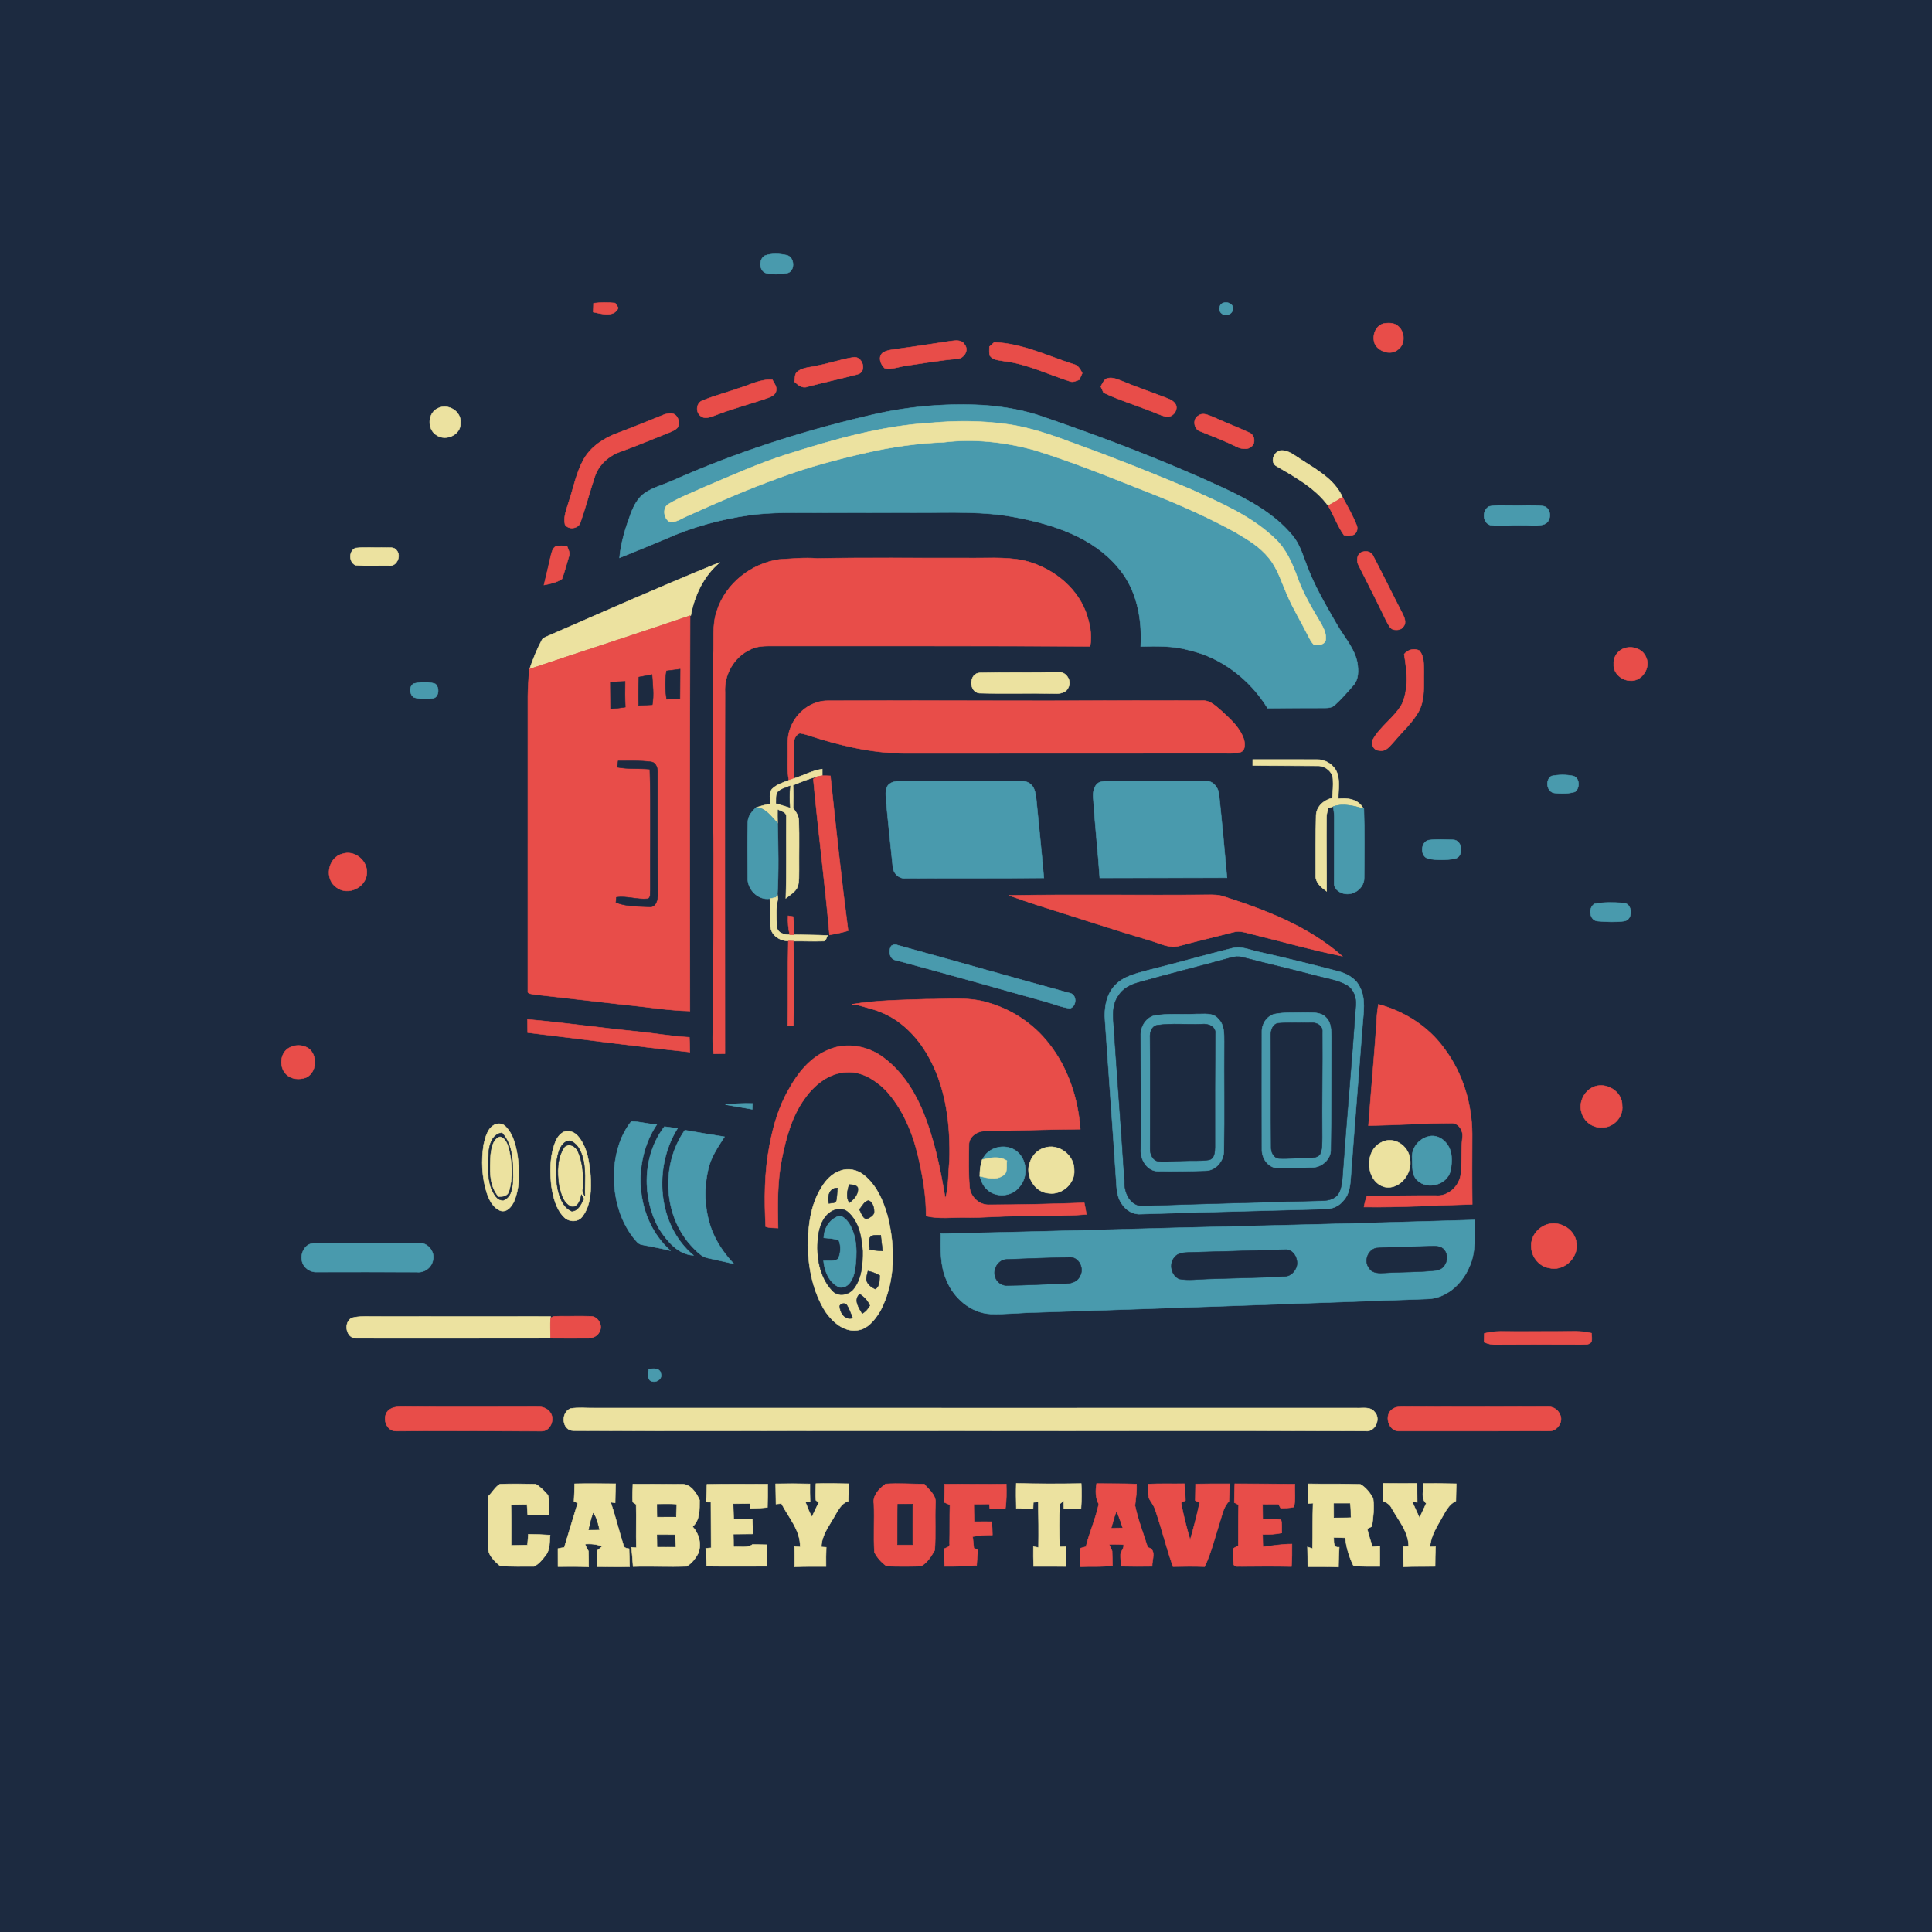 <?xml version="1.0" encoding="utf-8"?>
<svg xmlns="http://www.w3.org/2000/svg" height="1024pt" version="1.1" viewBox="0 0 1024 1024" width="1024pt">
<path d="M 0.00 0.00 L 1024.00 0.00 L 1024.00 1024.00 L 0.00 1024.00 L 0.00 0.00 Z" fill="#1c2a40" opacity="1.00" stroke="#1c2a40" stroke-width="0.25"/>
<path d="M 405.39 135.49 C 409.06 134.16 413.20 134.44 416.96 135.26 C 421.34 136.21 421.57 144.10 416.97 144.80 C 413.37 145.39 409.60 145.58 406.03 144.77 C 402.22 143.52 402.09 137.38 405.39 135.49 Z" fill="#499aad" opacity="1.00" stroke="#499aad" stroke-width="0.25"/>
<path d="M 314.58 160.71 C 318.38 160.27 322.22 160.22 326.04 160.63 C 326.46 161.27 327.30 162.54 327.72 163.18 C 325.41 168.46 318.78 166.30 314.42 165.43 C 314.45 163.86 314.51 162.28 314.58 160.71 Z" fill="#e84d49" opacity="1.00" stroke="#e84d49" stroke-width="0.25"/>
<path d="M 647.26 161.20 C 649.43 159.32 654.18 160.70 653.36 164.04 C 653.14 166.67 649.64 167.85 647.69 166.27 C 645.97 165.19 645.96 162.60 647.26 161.20 Z" fill="#499aad" opacity="1.00" stroke="#499aad" stroke-width="0.25"/>
<path d="M 733.32 171.51 C 735.93 171.07 739.05 171.00 741.11 172.96 C 744.59 175.88 744.93 182.28 741.16 185.11 C 737.56 188.37 731.53 186.70 729.00 182.89 C 726.88 178.83 728.62 172.79 733.32 171.51 Z" fill="#e84d49" opacity="1.00" stroke="#e84d49" stroke-width="0.25"/>
<path d="M 503.54 180.83 C 506.22 180.51 509.72 179.80 511.30 182.70 C 513.76 185.65 510.82 190.12 507.31 190.19 C 498.20 190.96 489.20 192.55 480.16 193.85 C 476.44 194.35 472.73 196.00 468.95 195.20 C 466.72 193.26 465.21 189.11 467.92 186.94 C 470.33 185.41 473.30 185.36 476.04 184.88 C 485.22 183.65 494.37 182.20 503.54 180.83 Z" fill="#e84d49" opacity="1.00" stroke="#e84d49" stroke-width="0.25"/>
<path d="M 524.41 183.76 C 525.26 182.99 526.11 182.22 526.97 181.44 C 541.72 181.97 555.20 188.67 569.03 193.07 C 571.45 193.57 572.63 195.78 573.61 197.81 C 573.09 198.96 572.57 200.12 572.05 201.28 C 570.45 201.79 568.77 202.82 567.07 202.11 C 555.45 198.42 544.32 192.83 532.09 191.39 C 529.49 190.90 526.32 190.89 524.62 188.52 C 524.24 186.96 524.41 185.34 524.41 183.76 Z" fill="#e84d49" opacity="1.00" stroke="#e84d49" stroke-width="0.25"/>
<path d="M 433.03 193.85 C 439.42 192.68 445.58 190.47 452.00 189.45 C 457.10 188.24 459.89 197.11 454.45 198.41 C 445.66 200.72 436.75 202.62 427.97 204.97 C 425.23 206.04 422.92 204.00 421.06 202.30 C 421.50 200.44 421.00 197.99 422.88 196.82 C 425.79 194.64 429.64 194.75 433.03 193.85 Z" fill="#e84d49" opacity="1.00" stroke="#e84d49" stroke-width="0.25"/>
<path d="M 586.48 200.68 C 589.04 199.73 591.76 200.81 594.16 201.77 C 602.28 205.17 610.63 207.98 618.84 211.18 C 620.67 211.90 622.59 212.93 623.37 214.87 C 624.29 217.98 621.19 221.47 618.00 220.82 C 614.75 220.06 611.77 218.48 608.63 217.40 C 600.72 214.31 592.56 211.80 584.90 208.12 C 584.40 207.02 583.91 205.92 583.42 204.83 C 584.32 203.39 584.91 201.56 586.48 200.68 Z" fill="#e84d49" opacity="1.00" stroke="#e84d49" stroke-width="0.25"/>
<path d="M 391.87 205.68 C 397.63 203.96 403.17 200.82 409.37 201.30 C 410.26 203.10 411.85 204.85 411.39 207.02 C 411.14 209.30 408.73 210.22 406.89 210.94 C 397.52 214.21 387.87 216.65 378.63 220.30 C 376.35 221.08 373.49 222.30 371.37 220.49 C 368.57 218.48 368.99 213.49 372.35 212.31 C 378.70 209.69 385.40 207.99 391.87 205.68 Z" fill="#e84d49" opacity="1.00" stroke="#e84d49" stroke-width="0.25"/>
<path d="M 458.93 220.64 C 479.15 215.59 500.12 213.61 520.93 214.74 C 532.38 215.51 543.83 217.53 554.61 221.53 C 586.16 232.39 617.37 244.34 647.70 258.29 C 661.43 264.68 675.33 272.01 685.12 283.92 C 688.87 288.39 690.47 294.09 692.54 299.43 C 696.61 310.39 702.56 320.51 708.37 330.61 C 712.19 337.47 717.99 343.46 719.45 351.42 C 720.04 355.42 720.19 360.08 717.28 363.28 C 714.18 366.83 711.07 370.41 707.58 373.59 C 706.10 375.09 703.93 375.27 701.95 375.24 C 691.91 375.28 681.88 375.24 671.84 375.33 C 662.57 360.28 647.62 348.59 630.26 344.62 C 621.91 342.25 613.18 342.42 604.60 342.65 C 605.44 327.81 602.43 311.95 592.35 300.52 C 579.04 284.80 558.52 278.04 538.92 274.32 C 521.47 270.77 503.61 271.81 485.93 271.70 C 468.62 271.75 451.30 271.76 433.99 271.76 C 421.66 271.82 409.28 271.33 397.03 273.07 C 381.77 275.24 366.74 279.39 352.66 285.69 C 344.58 289.07 336.51 292.44 328.37 295.66 C 329.05 287.54 331.55 279.73 334.35 272.12 C 335.96 267.95 338.13 263.68 341.97 261.15 C 346.50 258.19 351.82 256.88 356.70 254.65 C 389.57 240.02 423.93 228.90 458.93 220.64 Z" fill="#499aad" opacity="1.00" stroke="#499aad" stroke-width="0.25"/>
<path d="M 232.22 216.33 C 237.54 213.78 244.59 217.99 244.07 224.07 C 244.50 230.40 236.31 234.08 231.40 230.66 C 226.25 227.58 226.61 218.74 232.22 216.33 Z" fill="#ece2a0" opacity="1.00" stroke="#ece2a0" stroke-width="0.25"/>
<path d="M 352.38 219.59 C 354.31 219.12 357.06 218.59 358.43 220.46 C 359.85 222.00 359.97 224.28 359.45 226.21 C 358.42 227.69 356.70 228.40 355.11 229.09 C 346.46 232.51 337.89 236.14 329.15 239.31 C 322.73 241.45 317.06 246.49 315.11 253.08 C 312.48 260.96 310.39 269.01 307.64 276.85 C 306.68 280.24 301.34 281.01 299.47 278.04 C 298.50 273.99 300.31 270.00 301.41 266.17 C 303.98 258.55 305.42 250.45 309.40 243.37 C 313.29 236.57 320.17 232.12 327.39 229.49 C 335.79 226.37 344.07 222.94 352.38 219.59 Z" fill="#e84d49" opacity="1.00" stroke="#e84d49" stroke-width="0.25"/>
<path d="M 635.32 220.23 C 637.64 218.49 640.52 220.12 642.85 220.98 C 649.11 223.85 655.56 226.26 661.80 229.16 C 664.24 230.01 665.28 232.66 664.46 235.06 C 662.95 238.73 658.20 238.30 655.30 236.71 C 649.12 233.67 642.67 231.27 636.31 228.66 C 632.67 227.71 631.90 221.87 635.32 220.23 Z" fill="#e84d49" opacity="1.00" stroke="#e84d49" stroke-width="0.25"/>
<path d="M 493.63 224.12 C 506.47 222.93 519.47 222.97 532.27 224.64 C 545.77 226.25 558.66 230.99 571.32 235.74 C 591.63 243.10 611.69 251.13 631.60 259.52 C 647.03 266.59 663.17 273.40 675.60 285.30 C 681.65 290.88 684.97 298.60 687.72 306.20 C 690.66 314.41 695.08 321.96 699.54 329.41 C 701.32 332.50 703.34 335.94 702.52 339.66 C 701.43 342.05 698.50 341.93 696.31 341.61 C 694.96 340.25 694.14 338.49 693.26 336.82 C 689.61 329.49 685.26 322.52 682.09 314.96 C 679.18 308.37 677.11 301.23 672.43 295.60 C 667.72 289.77 661.20 285.86 654.81 282.14 C 640.68 274.34 625.90 267.77 610.91 261.82 C 589.91 253.60 569.05 244.90 547.45 238.33 C 532.15 234.26 516.08 232.47 500.32 234.40 C 486.46 234.95 472.65 236.85 459.13 239.97 C 443.38 243.57 427.71 247.71 412.57 253.42 C 396.01 259.37 379.88 266.46 363.83 273.67 C 360.89 274.91 357.91 277.32 354.53 276.34 C 351.52 274.27 351.12 268.47 354.81 266.91 C 360.62 263.41 367.05 261.12 373.16 258.23 C 387.79 252.06 402.29 245.48 417.46 240.70 C 442.24 232.86 467.54 225.60 493.63 224.12 Z" fill="#ece2a0" opacity="1.00" stroke="#ece2a0" stroke-width="0.25"/>
<path d="M 676.82 247.20 C 672.80 245.31 675.07 239.22 678.90 238.78 C 683.05 238.55 686.27 241.56 689.60 243.57 C 697.87 248.98 707.32 254.00 711.55 263.50 C 709.09 265.13 706.53 266.64 703.93 268.02 C 697.02 258.63 686.66 252.96 676.82 247.20 Z" fill="#ece2a0" opacity="1.00" stroke="#ece2a0" stroke-width="0.25"/>
<path d="M 711.55 263.50 C 714.16 268.28 716.91 273.04 718.94 278.12 C 719.84 279.94 719.31 282.25 717.59 283.37 C 715.93 284.04 714.05 283.98 712.34 283.64 C 708.91 278.81 706.97 273.09 703.93 268.02 C 706.53 266.64 709.09 265.13 711.55 263.50 Z" fill="#e84d49" opacity="1.00" stroke="#e84d49" stroke-width="0.25"/>
<path d="M 789.30 268.40 C 793.45 267.50 797.75 268.02 801.97 267.92 C 807.29 268.07 812.65 267.55 817.95 268.24 C 822.36 269.08 822.62 276.04 818.69 277.78 C 814.97 279.14 810.89 278.30 807.03 278.45 C 801.33 278.20 795.59 279.06 789.93 278.33 C 785.61 276.98 785.45 270.41 789.30 268.40 Z" fill="#499aad" opacity="1.00" stroke="#499aad" stroke-width="0.25"/>
<path d="M 294.39 289.67 C 296.34 289.02 298.46 289.38 300.49 289.35 C 301.11 291.10 302.30 292.92 301.56 294.83 C 300.32 298.81 299.33 302.89 297.89 306.80 C 295.07 308.75 291.62 309.45 288.31 310.07 C 289.49 305.05 290.74 300.05 291.84 295.01 C 292.33 293.13 292.67 290.88 294.39 289.67 Z" fill="#e84d49" opacity="1.00" stroke="#e84d49" stroke-width="0.25"/>
<path d="M 188.41 290.48 C 193.57 289.89 198.79 290.40 203.97 290.23 C 206.08 290.43 208.88 289.62 210.27 291.74 C 212.87 294.75 210.11 300.55 206.00 299.79 C 200.13 299.71 194.23 300.13 188.39 299.55 C 184.88 297.96 184.78 292.06 188.41 290.48 Z" fill="#ece2a0" opacity="1.00" stroke="#ece2a0" stroke-width="0.25"/>
<path d="M 722.34 292.45 C 724.67 291.80 727.08 292.64 727.98 295.00 C 733.18 304.87 738.01 314.94 743.17 324.84 C 744.20 326.99 745.70 329.83 743.91 332.02 C 742.78 333.94 740.29 334.10 738.34 333.65 C 736.53 332.95 735.82 330.79 734.85 329.26 C 730.12 319.39 725.13 309.64 720.21 299.86 C 718.68 297.40 719.14 293.24 722.34 292.45 Z" fill="#e84d49" opacity="1.00" stroke="#e84d49" stroke-width="0.25"/>
<path d="M 380.01 323.62 C 384.64 309.25 398.20 298.63 412.98 296.51 C 419.66 296.13 426.37 295.39 433.06 295.97 C 459.36 295.46 485.68 295.85 511.98 295.75 C 522.13 295.93 532.38 295.02 542.41 297.00 C 556.75 300.38 570.06 310.19 575.46 324.19 C 577.53 330.01 579.01 336.39 577.76 342.56 C 521.84 342.30 465.92 342.44 410.00 342.39 C 405.74 342.38 401.25 342.26 397.40 344.38 C 388.95 348.34 383.71 357.70 384.27 366.96 C 384.10 430.79 384.26 494.62 384.23 558.46 C 382.26 558.49 380.28 558.52 378.32 558.57 C 377.37 553.08 377.90 547.50 377.81 541.97 C 377.63 518.98 378.44 496.02 378.15 473.03 C 378.12 460.36 378.48 447.67 377.82 435.01 C 377.74 406.02 377.85 377.01 377.95 348.04 C 378.69 339.91 377.20 331.47 380.01 323.62 Z" fill="#e84d49" opacity="1.00" stroke="#e84d49" stroke-width="0.25"/>
<path d="M 290.06 337.24 C 320.46 324.01 350.76 310.52 381.50 298.06 C 373.04 305.12 368.10 315.49 366.14 326.19 L 365.76 326.32 C 337.48 335.98 309.02 345.12 280.68 354.64 C 282.51 349.34 284.57 344.09 287.23 339.15 C 287.78 338.07 289.08 337.78 290.06 337.24 Z" fill="#ece2a0" opacity="1.00" stroke="#ece2a0" stroke-width="0.25"/>
<path d="M 280.68 354.64 C 309.02 345.12 337.48 335.98 365.76 326.32 C 365.55 396.17 365.58 466.02 365.67 535.87 C 354.04 535.62 342.55 533.62 330.99 532.55 C 314.97 530.66 298.92 528.94 282.89 527.07 C 281.81 526.68 279.36 526.95 279.77 525.12 C 279.74 473.06 279.77 421.01 279.78 368.96 C 279.80 364.20 280.29 359.47 280.44 354.72 L 280.68 354.64 Z" fill="#e84d49" opacity="1.00" stroke="#e84d49" stroke-width="0.25"/>
<path d="M 744.24 346.75 C 746.11 344.36 749.35 343.48 752.15 344.73 C 754.99 347.74 754.55 352.22 754.70 356.04 C 754.50 363.07 755.43 370.58 751.98 377.03 C 748.64 383.08 743.35 387.70 738.96 392.96 C 736.82 395.24 734.61 398.66 730.96 397.77 C 728.23 397.81 726.66 394.78 727.44 392.38 C 731.37 384.94 739.13 380.38 743.15 373.01 C 746.72 364.74 745.69 355.38 744.24 346.75 Z" fill="#e84d49" opacity="1.00" stroke="#e84d49" stroke-width="0.25"/>
<path d="M 859.37 344.30 C 863.82 341.73 870.51 343.37 872.45 348.38 C 875.11 353.88 870.15 361.37 863.98 360.76 C 859.49 360.65 854.96 356.78 855.31 352.07 C 855.01 348.94 856.70 345.89 859.37 344.30 Z" fill="#e84d49" opacity="1.00" stroke="#e84d49" stroke-width="0.25"/>
<path d="M 353.26 355.60 C 355.67 355.33 358.06 354.97 360.47 354.65 C 360.40 359.90 360.42 365.15 360.38 370.40 C 358.02 370.46 355.65 370.52 353.29 370.60 C 352.59 365.62 352.45 360.56 353.26 355.60 Z" fill="#1c2a40" opacity="1.00" stroke="#1c2a40" stroke-width="0.25"/>
<path d="M 519.39 356.61 C 533.25 356.28 547.13 356.59 561.00 356.27 C 565.00 355.88 568.21 360.77 566.27 364.31 C 565.15 367.25 561.71 367.78 558.95 367.60 C 545.64 367.33 532.31 367.75 519.02 367.39 C 513.36 366.71 513.43 356.78 519.39 356.61 Z" fill="#ece2a0" opacity="1.00" stroke="#ece2a0" stroke-width="0.25"/>
<path d="M 338.62 358.88 C 340.94 358.44 343.26 358.01 345.58 357.54 C 345.90 362.86 346.68 368.22 345.72 373.53 C 343.31 373.64 340.91 373.76 338.51 373.90 C 338.37 368.89 338.40 363.88 338.62 358.88 Z" fill="#1c2a40" opacity="1.00" stroke="#1c2a40" stroke-width="0.25"/>
<path d="M 323.52 361.59 C 326.11 361.39 328.71 361.25 331.31 361.16 C 331.21 365.70 331.22 370.24 331.42 374.78 C 328.84 375.22 326.24 375.48 323.63 375.68 C 323.59 370.98 323.53 366.29 323.52 361.59 Z" fill="#1c2a40" opacity="1.00" stroke="#1c2a40" stroke-width="0.25"/>
<path d="M 219.38 362.30 C 223.03 361.41 227.10 361.24 230.69 362.45 C 233.12 364.34 232.76 370.03 229.03 370.19 C 225.81 370.49 222.43 370.65 219.33 369.60 C 216.96 367.98 216.67 363.70 219.38 362.30 Z" fill="#499aad" opacity="1.00" stroke="#499aad" stroke-width="0.25"/>
<path d="M 419.16 385.32 C 422.27 377.34 430.27 371.24 438.99 371.41 C 490.98 371.25 542.98 371.58 594.97 371.35 C 609.02 371.35 623.07 371.29 637.12 371.37 C 641.28 370.99 644.35 374.22 647.27 376.68 C 652.05 381.04 657.26 385.61 659.32 391.97 C 659.88 394.15 660.18 397.52 657.68 398.59 C 653.88 399.70 649.86 399.14 645.97 399.26 C 590.33 399.35 534.69 399.24 479.05 399.32 C 461.49 399.12 444.26 394.94 427.66 389.48 C 426.42 389.09 425.17 388.80 423.89 388.62 C 421.77 389.45 420.76 391.75 420.76 393.91 C 420.57 400.18 420.98 406.45 420.62 412.72 L 421.77 412.33 C 420.56 412.77 419.33 413.16 418.12 413.58 C 417.08 408.13 417.65 402.58 417.53 397.07 C 417.46 393.11 417.48 389.00 419.16 385.32 Z" fill="#e84d49" opacity="1.00" stroke="#e84d49" stroke-width="0.25"/>
<path d="M 663.98 402.57 C 675.30 402.64 686.63 402.51 697.95 402.59 C 701.95 402.46 705.81 404.63 707.92 408.00 C 710.55 412.65 709.33 418.28 709.33 423.37 C 714.30 422.77 720.11 423.66 722.62 428.58 C 717.45 427.12 711.93 425.66 706.64 427.49 C 705.98 427.69 704.66 428.11 704.00 428.31 C 703.58 429.84 703.11 431.37 703.09 432.98 C 702.93 446.12 703.21 459.27 703.15 472.41 C 700.39 470.38 697.12 467.85 697.35 464.02 C 697.28 453.37 697.33 442.71 697.56 432.07 C 697.80 427.36 701.77 423.97 706.14 422.99 C 706.43 419.67 706.72 416.33 706.51 413.01 C 706.35 408.82 702.08 405.68 698.06 405.92 C 686.69 405.78 675.32 405.89 663.96 405.72 C 663.96 404.93 663.98 403.36 663.98 402.57 Z" fill="#ece2a0" opacity="1.00" stroke="#ece2a0" stroke-width="0.25"/>
<path d="M 327.20 406.65 C 327.30 405.52 327.45 404.39 327.65 403.28 C 333.46 403.33 339.32 403.05 345.10 403.81 C 348.01 404.23 348.64 407.50 348.51 409.95 C 348.47 431.31 348.49 452.67 348.57 474.02 C 348.74 476.78 347.64 481.07 344.10 480.62 C 338.23 480.35 331.97 480.53 326.47 478.31 C 326.53 477.64 326.64 476.29 326.70 475.61 C 332.24 474.76 337.69 476.95 343.23 476.39 C 345.16 475.85 344.44 473.49 344.69 472.04 C 344.54 450.58 345.06 429.12 344.43 407.68 C 338.69 407.19 332.88 407.73 327.20 406.65 Z" fill="#1c2a40" opacity="1.00" stroke="#1c2a40" stroke-width="0.25"/>
<path d="M 421.77 412.33 C 426.42 410.69 430.87 408.32 435.82 407.64 C 435.82 408.52 435.82 410.27 435.83 411.15 C 434.88 411.25 433.95 411.42 433.03 411.66 C 428.64 412.68 424.49 414.50 420.32 416.18 C 420.54 420.22 420.49 424.28 420.37 428.33 C 421.93 430.31 423.39 432.53 423.39 435.16 C 423.68 443.75 423.42 452.35 423.50 460.95 C 423.42 463.88 423.67 466.89 422.86 469.74 C 421.78 472.69 418.81 474.25 416.51 476.12 C 417.01 461.73 416.64 447.34 416.79 432.95 C 417.03 430.34 413.84 429.93 412.11 428.89 C 412.05 431.32 412.10 433.75 412.15 436.18 C 408.71 433.03 405.98 428.30 400.85 427.94 C 403.29 427.21 405.74 426.47 408.29 426.16 C 408.33 423.55 407.38 420.51 409.13 418.26 C 411.57 415.82 414.96 414.74 418.12 413.58 C 419.33 413.16 420.56 412.77 421.77 412.33 Z" fill="#ece2a0" opacity="1.00" stroke="#ece2a0" stroke-width="0.25"/>
<path d="M 433.03 411.66 C 433.95 411.42 434.88 411.25 435.83 411.15 C 437.26 411.13 438.69 411.16 440.13 411.23 C 443.06 438.61 445.95 466.01 449.53 493.31 C 446.29 494.27 442.98 494.97 439.65 495.52 C 437.25 467.95 433.60 440.47 431.08 412.90 C 431.56 412.59 432.54 411.97 433.03 411.66 Z" fill="#e84d49" opacity="1.00" stroke="#e84d49" stroke-width="0.25"/>
<path d="M 822.31 411.31 C 826.06 410.53 830.03 410.51 833.79 411.27 C 837.35 412.17 837.50 417.84 834.73 419.71 C 831.26 420.70 827.55 420.76 824.00 420.32 C 819.76 419.90 818.81 413.38 822.31 411.31 Z" fill="#499aad" opacity="1.00" stroke="#499aad" stroke-width="0.25"/>
<path d="M 471.42 415.51 C 473.84 413.63 477.16 414.14 480.02 413.87 C 499.35 413.74 518.68 413.92 538.02 413.83 C 540.80 414.00 544.08 413.60 546.29 415.68 C 548.66 417.69 548.86 421.00 549.27 423.86 C 550.61 437.69 552.08 451.50 553.27 465.34 C 528.85 465.52 504.43 465.36 480.02 465.49 C 476.26 465.94 473.28 462.62 473.17 459.05 C 471.95 447.35 470.67 435.65 469.62 423.93 C 469.51 421.10 468.89 417.52 471.42 415.51 Z" fill="#499aad" opacity="1.00" stroke="#499aad" stroke-width="0.25"/>
<path d="M 582.68 414.65 C 585.34 413.71 588.24 413.95 591.02 413.85 C 607.02 413.93 623.02 413.68 639.01 413.97 C 643.38 413.74 646.12 418.04 646.20 421.98 C 647.73 436.38 649.05 450.80 650.33 465.23 C 627.85 465.26 605.38 465.31 582.90 465.33 C 581.95 451.20 580.33 437.13 579.44 423.00 C 579.16 419.95 579.69 416.23 582.68 414.65 Z" fill="#499aad" opacity="1.00" stroke="#499aad" stroke-width="0.25"/>
<path d="M 412.05 420.09 C 413.77 418.16 416.43 417.58 418.73 416.62 C 418.35 420.36 418.37 424.12 418.63 427.88 C 416.21 427.14 413.80 426.45 411.41 425.71 C 411.57 423.84 411.32 421.85 412.05 420.09 Z" fill="#1c2a40" opacity="1.00" stroke="#1c2a40" stroke-width="0.25"/>
<path d="M 706.64 427.49 C 711.93 425.66 717.45 427.12 722.62 428.58 L 722.88 428.65 C 723.29 440.78 723.11 452.93 723.04 465.06 C 723.29 470.62 717.38 475.00 712.10 473.59 C 709.56 472.96 706.92 470.91 707.13 468.04 C 707.12 456.33 707.14 444.62 707.19 432.92 C 707.18 431.09 706.89 429.28 706.64 427.49 Z" fill="#499aad" opacity="1.00" stroke="#499aad" stroke-width="0.25"/>
<path d="M 396.36 435.87 C 396.34 432.59 398.54 430.01 400.85 427.94 C 405.98 428.30 408.71 433.03 412.15 436.18 C 412.50 448.89 412.76 461.67 412.04 474.37 C 411.87 474.68 411.53 475.30 411.36 475.61 C 410.26 475.88 409.15 476.11 408.05 476.32 C 401.72 477.28 395.90 471.25 396.31 465.04 C 396.27 455.32 396.06 445.58 396.36 435.87 Z" fill="#499aad" opacity="1.00" stroke="#499aad" stroke-width="0.25"/>
<path d="M 757.22 445.30 C 761.46 444.71 765.80 444.99 770.07 445.12 C 775.35 445.09 776.02 454.35 770.90 455.18 C 766.35 455.91 761.62 456.03 757.10 455.13 C 752.61 454.06 752.77 446.37 757.22 445.30 Z" fill="#499aad" opacity="1.00" stroke="#499aad" stroke-width="0.25"/>
<path d="M 181.40 452.59 C 187.96 450.29 195.04 456.30 194.42 463.03 C 193.92 470.37 184.52 474.91 178.52 470.47 C 171.77 466.16 173.67 454.58 181.40 452.59 Z" fill="#e84d49" opacity="1.00" stroke="#e84d49" stroke-width="0.25"/>
<path d="M 411.36 475.61 C 411.53 475.30 411.87 474.68 412.04 474.37 C 412.15 474.99 412.26 475.62 412.37 476.25 C 411.18 481.05 411.55 486.07 411.74 490.97 C 411.75 494.44 415.71 495.54 418.55 495.36 C 419.07 495.38 420.11 495.41 420.63 495.43 C 426.62 495.54 432.62 495.52 438.61 495.82 C 437.92 496.90 437.92 499.10 436.11 498.82 C 430.93 499.02 425.75 498.73 420.57 498.83 C 419.88 498.81 418.51 498.76 417.82 498.74 C 413.51 498.73 408.94 495.97 408.42 491.40 C 407.90 486.39 408.31 481.34 408.05 476.32 C 409.15 476.11 410.26 475.88 411.36 475.61 Z" fill="#ece2a0" opacity="1.00" stroke="#ece2a0" stroke-width="0.25"/>
<path d="M 534.75 474.57 C 569.83 474.02 604.93 474.59 640.01 474.28 C 642.98 474.25 646.03 474.20 648.86 475.26 C 671.14 482.40 693.70 491.10 711.45 506.81 C 695.61 503.63 680.06 499.18 664.37 495.33 C 660.84 494.55 657.22 492.97 653.59 494.11 C 644.09 496.55 634.53 498.78 625.06 501.35 C 619.68 502.87 614.58 499.87 609.53 498.48 C 589.56 492.55 569.79 486.00 549.93 479.77 C 544.83 478.13 539.78 476.39 534.75 474.57 Z" fill="#e84d49" opacity="1.00" stroke="#e84d49" stroke-width="0.25"/>
<path d="M 845.19 479.04 C 850.03 478.10 855.04 478.22 859.94 478.56 C 865.26 478.19 865.91 487.42 860.90 488.21 C 856.30 488.85 851.62 488.60 847.01 488.24 C 842.47 488.17 841.50 481.15 845.19 479.04 Z" fill="#499aad" opacity="1.00" stroke="#499aad" stroke-width="0.25"/>
<path d="M 418.55 495.36 C 417.77 492.10 417.55 488.74 417.71 485.40 C 418.37 485.50 419.69 485.70 420.35 485.80 C 420.94 488.97 420.68 492.22 420.63 495.43 C 420.11 495.41 419.07 495.38 418.55 495.36 Z" fill="#e84d49" opacity="1.00" stroke="#e84d49" stroke-width="0.25"/>
<path d="M 417.82 498.74 C 418.51 498.76 419.88 498.81 420.57 498.83 C 420.89 513.78 420.82 528.75 420.57 543.70 C 419.54 543.65 418.53 543.59 417.52 543.53 C 417.78 528.60 417.48 513.67 417.82 498.74 Z" fill="#e84d49" opacity="1.00" stroke="#e84d49" stroke-width="0.25"/>
<path d="M 472.45 501.29 C 473.54 500.55 474.72 500.46 476.00 501.03 C 506.29 509.34 536.48 518.05 566.78 526.30 C 570.93 526.94 570.80 533.30 567.11 534.46 C 562.30 533.83 557.82 531.86 553.15 530.63 C 527.12 523.37 501.12 515.95 475.01 508.97 C 471.43 508.59 470.72 503.83 472.45 501.29 Z" fill="#499aad" opacity="1.00" stroke="#499aad" stroke-width="0.25"/>
<path d="M 653.40 502.49 C 657.99 501.40 662.44 503.48 666.86 504.45 C 680.86 507.58 694.78 511.02 708.66 514.65 C 713.37 515.81 718.14 518.18 720.48 522.66 C 724.16 529.16 722.61 536.89 722.12 543.95 C 720.09 570.63 717.89 597.30 715.94 623.99 C 715.64 628.23 715.23 632.85 712.21 636.15 C 709.84 639.31 705.95 640.94 702.05 640.83 C 669.70 641.75 637.35 642.46 605.01 643.49 C 600.86 643.90 596.91 641.67 594.69 638.24 C 592.09 634.71 591.83 630.19 591.61 625.98 C 589.76 597.64 587.62 569.31 585.70 540.97 C 585.16 534.33 586.29 526.99 591.15 522.07 C 595.61 517.40 602.16 516.00 608.13 514.33 C 623.26 510.55 638.27 506.27 653.40 502.49 Z" fill="#499aad" opacity="1.00" stroke="#499aad" stroke-width="0.25"/>
<path d="M 652.38 507.58 C 654.35 507.04 656.44 506.79 658.45 507.36 C 671.57 510.78 684.79 513.79 697.90 517.28 C 703.21 518.76 708.89 519.41 713.75 522.20 C 717.45 524.39 718.98 528.83 718.58 532.97 C 716.46 563.65 713.61 594.28 711.43 624.96 C 710.97 628.34 710.62 632.40 707.57 634.54 C 704.22 636.94 699.87 636.25 696.01 636.50 C 666.00 637.34 635.97 638.01 605.97 639.12 C 599.05 639.48 595.76 632.01 596.06 626.10 C 594.25 597.72 592.01 569.37 590.13 541.00 C 589.81 536.49 589.99 531.65 592.76 527.85 C 595.09 523.89 599.42 521.84 603.70 520.67 C 619.85 516.05 636.19 512.10 652.38 507.58 Z" fill="#1c2a40" opacity="1.00" stroke="#1c2a40" stroke-width="0.25"/>
<path d="M 490.92 529.57 C 501.74 529.69 512.87 528.17 523.41 531.35 C 536.20 534.93 547.77 542.61 555.93 553.10 C 566.12 565.98 571.43 582.24 572.59 598.50 C 555.71 598.55 538.84 599.28 521.96 599.51 C 517.90 599.45 513.39 602.54 513.56 606.93 C 513.49 614.28 513.26 621.68 513.88 629.01 C 514.20 634.18 518.87 638.69 524.09 638.57 C 540.96 638.55 557.82 638.13 574.68 637.52 C 575.15 639.54 575.49 641.58 575.82 643.64 C 563.92 644.69 551.97 644.22 540.04 644.59 C 530.69 644.47 521.37 645.50 512.02 645.30 C 504.96 645.13 497.76 646.21 490.83 644.53 C 490.96 633.91 489.06 623.40 486.68 613.10 C 483.69 600.22 478.38 587.51 469.31 577.70 C 463.91 572.44 456.86 567.84 449.00 568.33 C 439.58 568.46 431.57 574.99 426.41 582.40 C 419.69 591.69 416.67 602.97 414.41 614.04 C 411.96 626.16 412.11 638.59 412.39 650.90 C 410.20 650.75 407.93 650.90 405.82 650.18 C 405.05 635.80 405.12 621.23 407.88 607.04 C 409.82 596.65 412.81 586.33 418.20 577.17 C 422.73 568.84 429.06 561.04 437.82 556.97 C 447.14 552.30 458.76 553.89 467.18 559.75 C 476.89 566.53 483.78 576.66 488.45 587.40 C 495.00 602.64 498.32 618.99 501.06 635.27 C 502.91 628.70 502.53 621.80 503.25 615.08 C 503.73 596.96 501.69 578.14 493.12 561.88 C 487.53 551.04 478.75 541.35 467.31 536.63 C 463.33 534.92 459.08 534.02 454.95 532.78 C 454.07 532.67 452.32 532.44 451.44 532.32 C 464.47 530.10 477.75 530.05 490.92 529.57 Z" fill="#e84d49" opacity="1.00" stroke="#e84d49" stroke-width="0.25"/>
<path d="M 729.55 543.07 C 729.62 539.46 729.98 535.87 730.57 532.31 C 744.51 535.99 757.34 544.24 765.74 556.05 C 775.33 568.92 780.16 584.99 780.28 600.97 C 780.24 613.42 780.16 625.88 780.32 638.33 C 761.20 638.82 742.10 640.04 722.96 639.74 C 723.28 637.71 723.78 635.73 724.56 633.83 C 736.69 633.94 748.82 633.58 760.96 633.67 C 767.65 634.35 773.73 628.44 774.30 621.96 C 774.88 615.64 774.36 609.27 775.11 602.97 C 775.71 599.66 773.42 595.60 769.91 595.29 C 755.03 595.33 740.19 596.35 725.32 596.61 C 726.64 578.76 728.27 560.92 729.55 543.07 Z" fill="#e84d49" opacity="1.00" stroke="#e84d49" stroke-width="0.25"/>
<path d="M 675.37 537.52 C 680.83 536.39 686.46 536.84 692.01 536.68 C 695.64 536.78 700.00 536.31 702.76 539.23 C 705.69 541.99 705.56 546.32 705.63 550.04 C 705.52 569.69 705.65 589.34 705.30 608.99 C 705.67 614.49 700.29 619.03 695.00 618.79 C 688.99 618.95 682.98 619.39 676.98 619.08 C 671.99 618.84 668.65 613.73 668.85 609.03 C 668.80 588.35 668.82 567.66 668.84 546.97 C 668.70 542.86 671.33 538.66 675.37 537.52 Z" fill="#499aad" opacity="1.00" stroke="#499aad" stroke-width="0.25"/>
<path d="M 611.37 538.40 C 618.81 536.95 626.47 537.85 634.01 537.45 C 637.98 537.57 643.01 536.50 645.81 540.14 C 648.96 543.24 648.78 547.89 648.80 551.98 C 648.66 571.34 648.98 590.71 648.67 610.07 C 648.66 615.29 644.44 620.45 639.02 620.50 C 630.66 620.79 622.28 620.84 613.92 620.76 C 607.97 620.88 604.20 614.44 604.67 609.04 C 604.83 589.02 604.62 569.00 604.63 548.99 C 604.41 544.50 607.02 539.88 611.37 538.40 Z" fill="#499aad" opacity="1.00" stroke="#499aad" stroke-width="0.25"/>
<path d="M 279.60 540.31 C 298.78 541.99 317.87 544.75 337.03 546.64 C 346.50 547.55 355.89 549.28 365.40 549.79 C 365.53 552.40 365.60 555.01 365.63 557.63 C 336.93 554.62 308.33 550.71 279.66 547.32 C 279.63 544.98 279.61 542.64 279.60 540.31 Z" fill="#e84d49" opacity="1.00" stroke="#e84d49" stroke-width="0.25"/>
<path d="M 677.27 542.37 C 683.17 541.89 689.13 542.22 695.06 542.10 C 697.91 541.87 701.16 543.68 700.83 546.91 C 700.98 565.61 700.59 584.32 700.77 603.02 C 700.67 605.90 700.94 608.97 699.67 611.66 C 698.28 613.87 695.26 613.54 693.01 613.73 C 687.99 613.62 682.98 614.22 677.97 614.00 C 675.06 613.76 673.64 610.62 673.75 608.03 C 673.55 588.38 673.75 568.73 673.55 549.09 C 673.45 546.44 674.32 543.05 677.27 542.37 Z" fill="#1c2a40" opacity="1.00" stroke="#1c2a40" stroke-width="0.25"/>
<path d="M 613.26 543.39 C 621.11 542.27 629.13 543.15 637.04 542.83 C 640.27 542.47 644.54 543.95 644.07 547.92 C 643.92 567.94 643.92 587.97 643.95 608.00 C 643.91 610.45 643.76 614.14 640.76 614.77 C 636.20 615.49 631.55 615.04 626.95 615.29 C 622.68 615.31 618.40 615.91 614.14 615.55 C 611.02 615.23 609.52 611.74 609.60 608.95 C 609.58 589.30 609.74 569.63 609.56 549.97 C 609.36 547.29 610.30 544.05 613.26 543.39 Z" fill="#1c2a40" opacity="1.00" stroke="#1c2a40" stroke-width="0.25"/>
<path d="M 153.33 555.33 C 157.12 553.19 162.84 553.77 165.37 557.62 C 168.20 561.99 167.14 568.84 162.14 571.16 C 158.70 572.40 154.25 572.12 151.63 569.30 C 147.79 565.50 148.41 557.96 153.33 555.33 Z" fill="#e84d49" opacity="1.00" stroke="#e84d49" stroke-width="0.25"/>
<path d="M 844.22 576.27 C 850.92 573.02 859.99 578.40 859.77 585.99 C 860.52 592.03 855.03 597.84 848.98 597.56 C 844.13 597.86 839.57 594.38 838.31 589.75 C 836.60 584.60 839.39 578.58 844.22 576.27 Z" fill="#e84d49" opacity="1.00" stroke="#e84d49" stroke-width="0.25"/>
<path d="M 384.46 585.48 C 389.23 584.96 394.04 584.70 398.84 584.86 C 398.81 585.63 398.74 587.17 398.71 587.95 C 393.94 587.20 389.22 586.26 384.46 585.48 Z" fill="#499aad" opacity="1.00" stroke="#499aad" stroke-width="0.25"/>
<path d="M 334.59 594.39 C 339.13 594.42 343.56 595.84 348.12 596.01 C 334.57 616.25 336.86 646.47 355.41 662.92 C 350.35 661.58 345.18 660.76 340.06 659.72 C 338.13 659.35 337.04 657.50 335.82 656.15 C 327.65 645.75 324.68 632.03 325.61 619.02 C 326.35 610.24 329.06 601.36 334.59 594.39 Z" fill="#499aad" opacity="1.00" stroke="#499aad" stroke-width="0.25"/>
<path d="M 262.20 596.09 C 264.12 595.22 266.52 595.48 267.99 597.09 C 272.03 601.15 273.36 607.02 274.29 612.48 C 275.39 620.50 275.66 629.03 272.50 636.65 C 271.29 639.41 268.68 642.77 265.25 641.71 C 261.22 640.15 259.23 635.89 257.95 632.06 C 255.40 623.86 255.02 615.02 256.37 606.57 C 257.29 602.73 258.35 598.01 262.20 596.09 Z" fill="#ece2a0" opacity="1.00" stroke="#ece2a0" stroke-width="0.25"/>
<path d="M 352.16 597.14 C 354.48 597.43 356.80 597.74 359.12 598.04 C 346.20 618.70 348.27 649.25 367.54 665.35 C 359.25 664.94 353.62 657.81 349.41 651.43 C 340.07 634.85 340.43 612.49 352.16 597.14 Z" fill="#499aad" opacity="1.00" stroke="#499aad" stroke-width="0.25"/>
<path d="M 363.00 599.01 C 369.98 600.29 376.99 601.36 383.99 602.52 C 380.56 607.89 376.82 613.28 375.40 619.60 C 372.80 630.71 373.44 642.69 377.79 653.28 C 380.47 659.45 384.35 665.09 389.03 669.91 C 384.41 668.76 379.72 667.86 375.08 666.77 C 371.95 666.13 369.70 663.69 367.55 661.53 C 351.48 645.33 349.99 617.47 363.00 599.01 Z" fill="#499aad" opacity="1.00" stroke="#499aad" stroke-width="0.25"/>
<path d="M 298.33 600.20 C 301.12 598.54 304.68 600.06 306.54 602.43 C 311.28 608.12 312.29 615.82 312.98 622.95 C 313.37 630.29 313.38 638.51 308.75 644.65 C 306.49 647.92 301.53 647.81 298.91 645.06 C 294.59 640.72 293.18 634.39 292.24 628.55 C 291.54 621.49 291.40 614.17 293.60 607.35 C 294.45 604.60 295.75 601.71 298.33 600.20 Z" fill="#ece2a0" opacity="1.00" stroke="#ece2a0" stroke-width="0.25"/>
<path d="M 259.11 609.89 C 259.59 605.84 261.38 601.01 266.04 600.44 C 271.81 606.74 271.83 615.92 271.88 623.96 C 271.65 628.24 271.61 634.22 266.89 636.11 C 263.39 636.49 261.60 632.55 260.42 629.87 C 258.16 623.50 258.61 616.52 259.11 609.89 Z" fill="#1c2a40" opacity="1.00" stroke="#1c2a40" stroke-width="0.25"/>
<path d="M 757.26 602.32 C 760.63 601.41 764.28 603.07 766.42 605.69 C 769.99 609.76 769.80 615.74 768.75 620.73 C 766.91 627.97 756.68 630.75 751.32 625.71 C 748.07 622.76 748.66 617.96 748.46 614.00 C 747.97 608.58 752.04 603.50 757.26 602.32 Z" fill="#499aad" opacity="1.00" stroke="#499aad" stroke-width="0.25"/>
<path d="M 260.06 611.94 C 260.60 608.48 261.11 603.80 264.99 602.53 C 268.06 603.16 269.00 606.63 269.78 609.24 C 271.46 616.53 271.94 624.40 269.69 631.62 C 268.86 634.00 266.40 634.28 264.22 634.20 C 258.93 628.09 259.71 619.44 260.06 611.94 Z" fill="#ece2a0" opacity="1.00" stroke="#ece2a0" stroke-width="0.25"/>
<path d="M 296.26 610.11 C 297.17 607.61 299.01 604.62 302.00 604.64 C 305.46 605.64 307.48 609.16 308.50 612.40 C 310.83 619.34 309.74 626.74 309.99 633.91 C 309.33 632.79 308.59 631.56 308.94 630.20 C 309.38 623.39 309.07 616.29 306.19 610.00 C 304.92 607.46 301.56 605.67 299.16 607.87 C 295.17 613.76 295.23 621.41 296.22 628.19 C 297.25 632.44 298.35 637.93 302.99 639.66 C 306.40 640.08 307.73 635.92 308.14 633.27 C 308.57 633.99 309.00 634.73 309.42 635.47 C 307.98 638.06 306.52 641.82 303.05 641.96 C 298.30 639.86 296.53 634.48 295.52 629.80 C 294.49 623.30 294.17 616.44 296.26 610.11 Z" fill="#1c2a40" opacity="1.00" stroke="#1c2a40" stroke-width="0.25"/>
<path d="M 732.32 605.40 C 738.69 602.05 746.54 607.21 747.25 614.03 C 748.88 621.61 742.17 630.69 734.01 629.16 C 723.68 626.46 722.82 609.75 732.32 605.40 Z" fill="#ece2a0" opacity="1.00" stroke="#ece2a0" stroke-width="0.25"/>
<path d="M 520.71 614.62 C 523.56 608.05 532.40 605.83 538.24 609.77 C 544.46 614.02 545.22 623.65 540.24 629.16 C 536.18 634.43 527.41 635.00 522.84 630.11 C 520.90 628.36 520.05 625.83 519.32 623.42 C 523.20 624.34 527.75 625.62 531.37 623.22 C 534.42 621.74 533.28 617.92 533.66 615.22 C 529.71 612.58 525.00 613.53 520.71 614.62 Z" fill="#499aad" opacity="1.00" stroke="#499aad" stroke-width="0.25"/>
<path d="M 553.33 608.43 C 560.88 605.74 569.41 612.10 569.32 620.00 C 569.98 627.10 563.03 633.37 556.07 632.48 C 548.29 632.13 543.01 622.91 545.93 615.88 C 547.11 612.45 549.84 609.54 553.33 608.43 Z" fill="#ece2a0" opacity="1.00" stroke="#ece2a0" stroke-width="0.25"/>
<path d="M 520.71 614.62 C 525.00 613.53 529.71 612.58 533.66 615.22 C 533.28 617.92 534.42 621.74 531.37 623.22 C 527.75 625.62 523.20 624.34 519.32 623.42 C 519.29 620.44 519.64 617.49 520.55 614.66 L 520.71 614.62 Z" fill="#ece2a0" opacity="1.00" stroke="#ece2a0" stroke-width="0.25"/>
<path d="M 445.40 620.53 C 449.64 618.93 454.56 620.04 457.99 622.90 C 464.62 628.25 468.14 636.41 470.41 644.41 C 474.57 660.91 474.69 679.26 466.68 694.64 C 463.86 699.32 459.96 704.62 454.06 705.11 C 447.12 705.90 441.37 700.67 437.64 695.42 C 430.93 684.95 428.47 672.28 428.14 660.00 C 428.35 649.52 429.69 638.53 435.34 629.45 C 437.66 625.55 440.97 621.95 445.40 620.53 Z" fill="#ece2a0" opacity="1.00" stroke="#ece2a0" stroke-width="0.25"/>
<path d="M 450.05 627.84 C 451.67 627.97 453.61 627.84 454.63 629.42 C 455.24 632.73 452.69 635.58 450.22 637.42 C 448.17 634.51 449.23 630.96 450.05 627.84 Z" fill="#1c2a40" opacity="1.00" stroke="#1c2a40" stroke-width="0.25"/>
<path d="M 439.32 637.83 C 438.47 634.39 439.41 629.55 443.84 629.68 C 443.68 631.98 443.66 634.32 443.16 636.59 C 442.39 637.91 440.58 637.50 439.32 637.83 Z" fill="#1c2a40" opacity="1.00" stroke="#1c2a40" stroke-width="0.25"/>
<path d="M 455.48 640.99 C 457.03 639.41 458.06 636.60 460.49 636.30 C 462.79 637.52 463.47 640.56 463.26 642.98 C 462.48 644.62 460.76 645.52 459.13 646.14 C 457.04 645.35 456.53 642.74 455.48 640.99 Z" fill="#1c2a40" opacity="1.00" stroke="#1c2a40" stroke-width="0.25"/>
<path d="M 442.29 641.36 C 444.68 640.47 447.62 640.69 449.53 642.54 C 455.27 647.61 456.71 655.76 457.19 663.04 C 457.25 669.73 456.87 677.06 452.76 682.65 C 450.21 686.41 444.19 687.62 441.03 683.92 C 434.25 676.54 432.57 665.72 433.58 656.07 C 434.17 650.28 436.38 643.63 442.29 641.36 Z" fill="#1c2a40" opacity="1.00" stroke="#1c2a40" stroke-width="0.25"/>
<path d="M 443.21 645.13 C 445.88 643.34 448.39 646.15 449.85 648.16 C 454.57 655.46 454.32 664.70 453.17 672.99 C 452.48 677.15 450.21 682.92 445.03 682.32 C 439.53 680.17 436.98 673.75 436.49 668.24 C 439.05 668.06 441.96 668.74 444.25 667.25 C 445.61 664.21 445.85 660.52 444.60 657.41 C 442.07 656.35 439.27 656.39 436.60 656.07 C 436.74 651.51 439.04 647.20 443.21 645.13 Z" fill="#499aad" opacity="1.00" stroke="#499aad" stroke-width="0.25"/>
<path d="M 664.07 649.76 C 703.25 648.89 742.42 647.70 781.60 646.59 C 781.57 654.98 782.38 663.83 778.69 671.66 C 774.87 680.68 766.30 688.45 756.09 688.49 C 687.38 690.96 618.67 693.37 549.94 695.59 C 541.64 695.69 533.35 696.70 525.04 696.45 C 514.47 695.91 505.40 687.93 501.60 678.36 C 498.21 670.64 498.58 662.08 498.65 653.85 C 553.80 652.82 608.93 651.02 664.07 649.76 Z" fill="#499aad" opacity="1.00" stroke="#499aad" stroke-width="0.25"/>
<path d="M 818.36 649.67 C 825.37 645.97 834.92 651.07 835.57 658.99 C 836.62 666.82 828.64 674.11 820.94 672.03 C 815.31 671.10 811.38 665.56 811.58 660.00 C 811.58 655.60 814.43 651.53 818.36 649.67 Z" fill="#e84d49" opacity="1.00" stroke="#e84d49" stroke-width="0.25"/>
<path d="M 461.02 656.04 C 462.29 654.17 464.87 654.78 466.80 654.70 C 467.14 657.46 467.48 660.22 467.76 662.99 C 465.47 662.92 463.19 662.71 460.96 662.20 C 460.88 660.17 460.17 657.98 461.02 656.04 Z" fill="#1c2a40" opacity="1.00" stroke="#1c2a40" stroke-width="0.25"/>
<path d="M 164.32 659.37 C 166.79 658.67 169.41 658.86 171.96 658.82 C 188.66 658.91 205.36 658.75 222.05 658.87 C 226.75 658.52 230.63 663.44 229.48 667.94 C 228.74 671.88 224.95 674.68 220.96 674.25 C 203.32 674.17 185.67 674.20 168.03 674.22 C 164.33 674.45 160.56 671.77 160.00 668.03 C 159.34 664.60 160.97 660.73 164.32 659.37 Z" fill="#499aad" opacity="1.00" stroke="#499aad" stroke-width="0.25"/>
<path d="M 729.38 661.51 C 738.88 660.68 748.45 660.97 757.98 660.55 C 760.53 660.52 763.69 660.19 765.44 662.50 C 768.56 666.11 766.28 672.57 761.52 673.28 C 752.38 674.35 743.14 674.08 733.97 674.67 C 731.09 674.80 727.48 675.02 725.76 672.20 C 722.75 668.63 724.87 662.53 729.38 661.51 Z" fill="#1c2a40" opacity="1.00" stroke="#1c2a40" stroke-width="0.25"/>
<path d="M 653.13 663.18 C 662.40 662.96 671.67 662.50 680.93 662.37 C 685.47 661.89 688.19 667.08 687.28 671.01 C 686.48 673.84 684.04 676.47 680.94 676.53 C 667.32 677.23 653.69 677.40 640.06 677.88 C 635.08 677.98 630.02 678.83 625.09 677.88 C 620.82 676.19 619.46 669.85 622.51 666.44 C 624.20 664.05 627.36 663.94 630.01 663.82 C 637.72 663.65 645.42 663.32 653.13 663.18 Z" fill="#1c2a40" opacity="1.00" stroke="#1c2a40" stroke-width="0.25"/>
<path d="M 533.37 667.54 C 544.55 667.07 555.75 666.72 566.94 666.41 C 571.83 666.20 574.83 672.38 572.35 676.37 C 570.97 679.59 567.27 680.38 564.11 680.36 C 554.05 680.55 544.01 681.26 533.97 681.31 C 530.72 681.60 527.74 679.06 527.27 675.90 C 526.51 672.08 529.35 667.77 533.37 667.54 Z" fill="#1c2a40" opacity="1.00" stroke="#1c2a40" stroke-width="0.25"/>
<path d="M 460.03 673.70 C 462.21 674.13 464.30 674.94 466.25 676.04 C 466.12 678.56 466.35 681.56 464.02 683.22 C 461.81 682.29 459.51 680.59 459.17 678.05 C 459.26 676.56 459.69 675.14 460.03 673.70 Z" fill="#1c2a40" opacity="1.00" stroke="#1c2a40" stroke-width="0.25"/>
<path d="M 457.02 696.21 C 455.21 693.12 452.30 689.01 455.64 685.89 C 457.97 687.40 459.92 689.41 460.99 692.01 C 460.01 693.72 458.72 695.19 457.02 696.21 Z" fill="#1c2a40" opacity="1.00" stroke="#1c2a40" stroke-width="0.25"/>
<path d="M 445.07 692.16 C 445.71 690.85 447.43 690.59 448.61 691.33 C 450.02 693.59 450.89 696.13 451.91 698.59 C 447.87 699.88 445.14 695.71 445.07 692.16 Z" fill="#1c2a40" opacity="1.00" stroke="#1c2a40" stroke-width="0.25"/>
<path d="M 186.46 698.51 C 190.57 697.43 194.86 697.85 199.06 697.78 C 229.98 697.78 260.91 697.85 291.83 697.79 L 291.80 698.75 C 291.65 702.26 291.77 705.79 291.81 709.31 C 257.55 709.31 223.28 709.42 189.03 709.34 C 183.43 709.61 181.77 700.95 186.46 698.51 Z" fill="#ece2a0" opacity="1.00" stroke="#ece2a0" stroke-width="0.25"/>
<path d="M 291.80 698.75 C 293.05 697.17 295.22 697.83 296.94 697.61 C 302.31 697.69 307.68 697.49 313.05 697.68 C 316.91 697.60 319.70 702.48 317.77 705.81 C 316.64 708.37 313.72 709.46 311.07 709.33 C 304.65 709.37 298.23 709.37 291.81 709.31 C 291.77 705.79 291.65 702.26 291.80 698.75 Z" fill="#e84d49" opacity="1.00" stroke="#e84d49" stroke-width="0.25"/>
<path d="M 786.71 706.76 C 792.33 705.14 798.22 705.80 803.99 705.71 C 811.66 705.69 819.33 705.70 827.01 705.67 C 832.52 705.74 838.13 705.17 843.53 706.61 C 843.51 708.14 844.03 709.81 843.39 711.28 C 842.16 712.99 839.85 712.50 838.06 712.67 C 823.05 712.60 808.04 712.60 793.03 712.70 C 790.78 712.82 788.61 712.24 786.56 711.38 C 786.60 709.83 786.65 708.30 786.71 706.76 Z" fill="#e84d49" opacity="1.00" stroke="#e84d49" stroke-width="0.25"/>
<path d="M 343.80 725.77 C 346.06 725.27 349.76 724.94 350.27 728.00 C 351.37 731.33 346.84 733.52 344.42 731.55 C 342.93 729.93 343.65 727.68 343.80 725.77 Z" fill="#499aad" opacity="1.00" stroke="#499aad" stroke-width="0.25"/>
<path d="M 207.41 746.54 C 209.13 745.63 211.11 745.63 213.00 745.60 C 237.02 745.77 261.04 745.65 285.06 745.66 C 287.48 745.54 290.00 746.43 291.49 748.42 C 294.38 752.00 291.83 758.63 286.96 758.53 C 261.33 758.46 235.68 758.31 210.05 758.49 C 203.75 758.71 201.80 748.95 207.41 746.54 Z" fill="#e84d49" opacity="1.00" stroke="#e84d49" stroke-width="0.25"/>
<path d="M 302.44 746.54 C 306.59 745.85 310.83 746.38 315.02 746.28 C 449.70 746.33 584.39 746.27 719.07 746.29 C 722.26 746.45 726.32 745.42 728.58 748.38 C 731.75 751.61 729.38 757.97 724.98 758.47 C 642.98 758.17 560.98 758.49 478.98 758.32 C 420.68 758.27 362.38 758.53 304.09 758.29 C 297.73 758.39 297.00 748.58 302.44 746.54 Z" fill="#ece2a0" opacity="1.00" stroke="#ece2a0" stroke-width="0.25"/>
<path d="M 738.41 746.63 C 740.07 745.55 742.10 745.66 744.00 745.62 C 769.32 745.76 794.65 745.69 819.97 745.64 C 822.75 745.38 825.56 746.79 826.65 749.45 C 828.99 753.30 825.38 758.72 821.00 758.44 C 794.68 758.51 768.34 758.47 742.02 758.48 C 735.83 759.13 733.12 749.54 738.41 746.63 Z" fill="#e84d49" opacity="1.00" stroke="#e84d49" stroke-width="0.25"/>
<path d="M 304.57 786.44 C 311.80 786.26 319.05 786.40 326.29 786.43 C 326.16 789.80 326.11 793.17 326.04 796.56 C 325.45 796.47 324.27 796.29 323.68 796.20 C 326.17 803.66 328.06 811.31 330.40 818.82 C 330.55 820.44 332.10 820.63 333.43 820.84 C 333.49 824.02 333.62 827.21 333.70 830.40 C 327.97 830.56 322.23 830.42 316.50 830.38 C 316.52 827.54 316.51 824.70 316.45 821.88 C 317.36 821.13 318.26 820.39 319.17 819.66 C 316.30 818.38 313.16 818.21 310.07 818.38 C 310.55 819.68 311.15 820.92 311.89 822.11 C 312.01 824.89 312.01 827.69 312.00 830.49 C 306.58 830.24 301.17 830.31 295.75 830.35 C 295.76 827.16 295.74 823.97 295.73 820.79 C 296.84 820.52 297.95 820.32 299.08 820.17 C 301.37 812.32 303.86 804.53 306.20 796.70 C 305.71 796.45 304.72 795.96 304.22 795.71 C 304.41 792.62 304.53 789.52 304.57 786.44 Z" fill="#ece2a0" opacity="1.00" stroke="#ece2a0" stroke-width="0.25"/>
<path d="M 411.11 786.46 C 417.16 786.36 423.22 786.34 429.27 786.50 C 429.23 789.61 429.26 792.74 429.37 795.86 C 428.76 795.95 427.53 796.13 426.92 796.21 C 427.90 798.86 428.97 801.48 430.31 803.98 C 431.55 801.45 432.74 798.89 433.96 796.35 C 433.58 796.06 432.83 795.48 432.45 795.20 C 432.12 792.26 432.43 789.30 432.45 786.36 C 438.25 786.21 444.06 786.30 449.87 786.42 C 449.80 789.48 449.75 792.54 449.62 795.60 C 445.74 796.90 444.05 800.74 442.11 803.99 C 439.27 809.03 435.42 813.85 435.35 819.93 C 435.99 819.97 437.27 820.06 437.91 820.10 C 437.77 823.49 437.75 826.89 437.80 830.29 C 432.25 830.31 426.71 830.22 421.16 830.45 C 421.21 826.87 421.19 823.30 421.11 819.73 C 421.85 819.78 423.34 819.88 424.08 819.93 C 424.34 811.12 417.97 804.31 414.18 796.91 C 413.46 796.97 412.01 797.11 411.29 797.18 C 411.24 793.60 411.15 790.02 411.11 786.46 Z" fill="#ece2a0" opacity="1.00" stroke="#ece2a0" stroke-width="0.25"/>
<path d="M 469.38 786.54 C 476.20 786.07 483.06 786.58 489.90 786.60 C 492.43 789.64 496.39 792.50 495.80 796.97 C 495.46 805.18 496.02 813.43 495.44 821.61 C 493.63 824.80 491.45 828.38 488.13 830.11 C 482.07 830.30 475.99 830.31 469.93 830.09 C 467.25 828.24 464.91 825.59 463.45 822.70 C 462.95 814.16 463.52 805.57 463.20 797.02 C 462.41 792.50 466.11 788.97 469.38 786.54 Z" fill="#e84d49" opacity="1.00" stroke="#e84d49" stroke-width="0.25"/>
<path d="M 538.64 786.23 C 550.12 786.50 561.60 786.50 573.08 786.32 C 573.30 790.76 573.26 795.21 572.95 799.65 C 569.92 799.69 566.89 799.69 563.86 799.71 C 563.83 798.28 563.80 796.85 563.76 795.44 C 563.28 795.84 562.33 796.62 561.85 797.01 C 561.14 804.61 561.46 812.28 561.64 819.90 C 562.45 819.87 564.07 819.82 564.88 819.79 C 564.86 823.28 564.84 826.78 564.87 830.28 C 559.19 830.27 553.51 830.19 547.83 830.25 C 547.71 826.76 547.66 823.26 547.72 819.78 C 548.39 819.89 549.75 820.10 550.43 820.21 C 550.54 812.16 550.47 804.11 550.31 796.06 C 549.66 796.12 548.35 796.23 547.69 796.29 C 547.66 797.40 547.61 798.51 547.55 799.63 C 544.59 799.63 541.62 799.54 538.67 799.42 C 538.56 795.02 538.50 790.62 538.64 786.23 Z" fill="#ece2a0" opacity="1.00" stroke="#ece2a0" stroke-width="0.25"/>
<path d="M 581.22 786.33 C 588.27 786.45 595.33 786.30 602.38 786.58 C 602.63 790.41 601.98 794.18 601.58 797.97 C 603.16 805.54 606.03 812.79 608.33 820.18 C 613.20 821.10 610.53 826.82 610.66 830.19 C 605.21 830.29 599.76 830.29 594.32 830.15 C 594.14 828.07 593.84 825.99 593.91 823.90 C 594.08 822.06 595.87 820.64 595.54 818.74 C 593.00 818.44 590.43 818.51 587.88 818.55 C 588.38 819.72 588.89 820.91 589.45 822.09 C 589.58 824.64 589.52 827.19 589.63 829.76 C 583.98 830.63 578.26 830.16 572.58 830.41 C 572.56 827.14 572.54 823.87 572.51 820.61 C 573.52 820.33 574.54 820.05 575.57 819.78 C 577.44 812.14 580.75 804.93 582.36 797.21 C 580.55 793.84 580.60 789.99 581.22 786.33 Z" fill="#e84d49" opacity="1.00" stroke="#e84d49" stroke-width="0.25"/>
<path d="M 608.60 786.58 C 614.98 786.29 621.36 786.52 627.75 786.41 C 628.08 789.35 628.26 792.31 628.33 795.28 C 627.76 795.57 626.62 796.16 626.05 796.46 C 627.14 803.15 628.97 809.68 630.81 816.20 C 632.72 809.69 634.38 803.10 635.84 796.48 C 635.26 796.18 634.11 795.59 633.53 795.29 C 633.58 792.37 633.62 789.45 633.67 786.54 C 639.68 786.40 645.69 786.46 651.70 786.46 C 651.67 789.57 651.60 792.69 651.35 795.80 C 648.30 798.85 647.74 803.28 646.38 807.19 C 643.91 814.96 641.97 822.96 638.50 830.37 C 632.91 830.18 627.31 830.25 621.72 830.35 C 618.16 820.32 615.70 809.94 612.19 799.90 C 611.47 797.74 609.97 796.01 608.93 794.03 C 608.46 791.57 608.65 789.05 608.60 786.58 Z" fill="#e84d49" opacity="1.00" stroke="#e84d49" stroke-width="0.25"/>
<path d="M 732.93 786.21 C 738.98 786.30 745.03 786.24 751.09 786.27 C 751.10 789.60 751.10 792.94 751.17 796.28 C 750.51 796.19 749.18 796.01 748.52 795.93 C 749.77 798.77 751.04 801.62 752.37 804.45 C 753.63 801.93 754.80 799.36 755.94 796.79 C 752.86 794.27 754.75 789.70 754.25 786.28 C 760.11 786.26 765.98 786.31 771.84 786.43 C 771.78 789.47 771.74 792.52 771.65 795.57 C 767.96 797.25 766.19 801.03 764.27 804.35 C 761.55 809.23 758.29 814.12 757.95 819.88 C 758.67 819.85 760.12 819.80 760.84 819.78 C 760.72 823.25 760.64 826.73 760.64 830.22 C 755.06 830.35 749.47 830.18 743.90 830.44 C 743.83 826.87 743.79 823.31 743.85 819.75 C 744.54 819.72 745.92 819.66 746.62 819.63 C 746.58 811.89 741.24 805.83 737.66 799.42 C 736.77 797.40 734.90 796.32 732.93 795.61 C 732.88 792.47 732.90 789.34 732.93 786.21 Z" fill="#ece2a0" opacity="1.00" stroke="#ece2a0" stroke-width="0.25"/>
<path d="M 258.80 793.07 C 260.95 791.02 262.42 788.10 265.00 786.62 C 271.32 786.39 277.67 786.50 283.99 786.63 C 286.45 788.13 288.52 790.27 290.41 792.43 C 291.38 795.81 290.77 799.47 290.86 802.96 C 287.14 803.07 283.42 803.03 279.70 803.00 C 279.55 801.13 279.43 799.24 279.32 797.39 C 276.49 797.45 273.66 797.48 270.83 797.50 C 271.04 804.69 270.93 811.89 270.94 819.09 C 273.82 819.04 276.69 818.98 279.57 818.89 C 279.72 816.98 279.88 815.08 280.04 813.19 C 283.88 813.26 287.73 813.35 291.57 813.62 C 291.18 817.19 291.65 821.24 289.27 824.25 C 287.55 826.53 285.63 828.91 283.05 830.24 C 277.04 830.28 271.01 830.35 265.02 829.97 C 262.16 827.41 258.43 824.22 258.83 819.98 C 258.93 811.01 258.82 802.04 258.80 793.07 Z" fill="#ece2a0" opacity="1.00" stroke="#ece2a0" stroke-width="0.25"/>
<path d="M 335.37 796.16 C 335.13 792.96 335.41 789.76 335.45 786.58 C 343.97 786.56 352.49 786.63 361.01 786.66 C 365.85 786.26 369.09 791.14 370.78 795.07 C 370.75 799.90 371.08 805.66 367.07 809.16 C 370.50 812.87 371.91 818.33 370.13 823.15 C 368.70 825.92 366.67 828.58 363.96 830.18 C 354.51 830.55 345.02 830.03 335.56 830.33 C 335.29 826.93 335.09 823.52 334.71 820.13 C 335.35 820.18 336.63 820.28 337.28 820.33 C 337.05 812.67 337.37 805.01 337.16 797.36 C 336.71 797.06 335.81 796.46 335.37 796.16 Z" fill="#ece2a0" opacity="1.00" stroke="#ece2a0" stroke-width="0.25"/>
<path d="M 374.69 786.71 C 385.42 786.46 396.16 786.63 406.89 786.61 C 406.91 790.72 406.90 794.84 406.76 798.95 C 403.76 799.28 400.73 799.43 397.71 799.50 C 397.64 798.86 397.49 797.57 397.41 796.92 C 394.46 796.96 391.51 797.01 388.57 797.00 C 388.71 799.70 388.79 802.41 388.86 805.14 C 392.16 805.17 395.45 805.14 398.75 805.20 C 398.92 807.80 399.03 810.40 399.11 813.02 C 395.63 813.02 392.16 813.05 388.69 813.11 C 388.77 815.36 388.81 817.62 388.80 819.89 C 392.14 819.59 395.93 820.68 398.86 818.60 C 401.34 818.64 403.84 818.67 406.33 818.75 C 406.38 822.55 406.40 826.36 406.35 830.17 C 395.74 830.11 385.12 830.29 374.52 830.12 C 374.49 826.96 374.31 823.82 374.03 820.69 C 374.98 820.54 375.94 820.44 376.91 820.40 C 376.86 812.32 376.85 804.25 376.81 796.18 C 376.18 796.17 374.92 796.15 374.29 796.14 C 374.50 792.99 374.62 789.85 374.69 786.71 Z" fill="#ece2a0" opacity="1.00" stroke="#ece2a0" stroke-width="0.25"/>
<path d="M 500.71 786.59 C 511.58 786.50 522.46 786.70 533.34 786.57 C 533.45 790.91 533.51 795.27 532.87 799.59 C 530.12 799.64 527.37 799.66 524.63 799.67 C 524.55 799.04 524.40 797.80 524.32 797.17 C 521.60 797.18 518.87 797.20 516.15 797.25 C 516.16 800.35 516.22 803.46 516.33 806.56 C 519.42 806.51 522.51 806.52 525.61 806.54 C 525.88 808.87 525.98 811.23 526.00 813.59 C 522.49 813.57 518.99 813.82 515.54 814.44 C 515.74 816.45 515.93 818.48 516.16 820.51 C 516.71 820.76 517.81 821.26 518.36 821.51 C 518.02 824.23 517.77 826.97 517.64 829.72 C 511.98 830.09 506.31 830.27 500.64 830.22 C 500.51 827.11 500.38 824.02 500.30 820.92 C 501.49 820.24 503.78 820.02 503.30 818.06 C 503.46 811.23 503.30 804.41 503.47 797.59 C 502.47 797.15 501.49 796.72 500.51 796.30 C 500.57 793.06 500.63 789.82 500.71 786.59 Z" fill="#e84d49" opacity="1.00" stroke="#e84d49" stroke-width="0.25"/>
<path d="M 654.21 796.41 C 654.24 793.08 654.31 789.75 654.47 786.43 C 665.07 786.42 675.67 786.58 686.28 786.61 C 686.16 790.64 686.76 794.77 685.82 798.74 C 683.52 799.35 681.13 799.26 678.79 799.37 C 678.50 798.84 677.93 797.79 677.64 797.26 C 674.82 797.24 672.00 797.24 669.19 797.24 C 669.22 799.90 669.24 802.57 669.28 805.25 C 672.49 805.28 675.72 805.11 678.93 805.38 C 679.65 807.65 679.24 810.13 679.39 812.50 C 676.04 813.21 672.62 813.39 669.21 813.26 C 669.30 815.44 669.27 817.63 669.37 819.83 C 674.50 819.31 679.59 818.33 684.77 818.40 C 684.83 822.37 684.79 826.34 684.50 830.31 C 675.64 830.14 666.77 830.16 657.91 830.28 C 656.53 830.09 654.61 830.82 653.88 829.23 C 653.58 826.39 653.67 823.55 653.63 820.72 C 654.52 820.21 655.43 819.70 656.34 819.21 C 656.39 811.99 656.27 804.78 656.50 797.57 C 655.93 797.28 654.78 796.70 654.21 796.41 Z" fill="#e84d49" opacity="1.00" stroke="#e84d49" stroke-width="0.25"/>
<path d="M 693.37 796.89 C 693.35 793.41 693.38 789.94 693.42 786.47 C 702.64 786.65 711.87 786.36 721.07 786.74 C 723.92 788.37 726.23 791.28 727.78 794.20 C 728.44 799.12 727.87 804.15 727.14 809.06 C 726.52 809.36 725.27 809.96 724.65 810.26 C 725.39 813.50 726.41 816.67 727.44 819.84 C 728.73 819.75 730.03 819.63 731.33 819.50 C 731.39 823.07 731.37 826.66 731.34 830.24 C 726.69 830.29 722.04 830.30 717.41 829.94 C 715.10 825.26 713.55 820.26 713.04 815.06 C 710.98 815.02 708.93 814.88 706.89 814.87 C 707.11 817.12 706.35 820.45 709.82 820.06 C 709.59 823.56 709.49 827.07 709.44 830.58 C 704.01 830.31 698.58 830.43 693.15 830.41 C 693.17 826.90 693.09 823.39 692.99 819.90 C 693.86 820.19 694.75 820.49 695.64 820.80 C 695.91 812.77 695.65 804.73 695.95 796.70 C 695.08 796.75 694.22 796.82 693.37 796.89 Z" fill="#ece2a0" opacity="1.00" stroke="#ece2a0" stroke-width="0.25"/>
<path d="M 348.34 797.41 C 351.69 797.32 355.06 797.29 358.42 797.50 C 358.37 799.63 358.35 801.78 358.28 803.92 C 355.02 803.92 351.76 803.93 348.50 803.94 C 348.47 801.76 348.40 799.58 348.34 797.41 Z" fill="#1c2a40" opacity="1.00" stroke="#1c2a40" stroke-width="0.25"/>
<path d="M 475.88 797.27 C 478.45 797.23 481.02 797.22 483.60 797.21 C 483.51 804.38 483.59 811.55 483.57 818.73 C 480.95 818.72 478.33 818.72 475.73 818.73 C 475.76 811.57 475.70 804.42 475.88 797.27 Z" fill="#1c2a40" opacity="1.00" stroke="#1c2a40" stroke-width="0.25"/>
<path d="M 707.03 797.00 C 709.84 797.00 712.66 797.00 715.48 796.99 C 715.60 799.35 715.76 801.72 715.89 804.10 C 712.95 804.25 710.00 804.30 707.06 804.34 C 707.02 801.89 707.06 799.44 707.03 797.00 Z" fill="#1c2a40" opacity="1.00" stroke="#1c2a40" stroke-width="0.25"/>
<path d="M 589.30 809.75 C 590.03 806.95 590.81 804.16 591.83 801.46 C 592.90 804.17 593.83 806.92 594.77 809.67 C 592.94 809.69 591.11 809.71 589.30 809.75 Z" fill="#1c2a40" opacity="1.00" stroke="#1c2a40" stroke-width="0.25"/>
<path d="M 314.45 802.12 C 316.17 804.68 316.80 807.72 317.54 810.67 C 315.73 810.70 313.91 810.78 312.10 810.81 C 312.78 807.88 313.43 804.94 314.45 802.12 Z" fill="#1c2a40" opacity="1.00" stroke="#1c2a40" stroke-width="0.25"/>
<path d="M 348.38 813.51 C 351.52 813.53 354.67 813.52 357.82 813.53 C 357.89 815.61 357.89 817.70 357.96 819.81 C 354.81 819.76 351.67 819.70 348.52 819.77 C 348.51 817.67 348.47 815.59 348.38 813.51 Z" fill="#1c2a40" opacity="1.00" stroke="#1c2a40" stroke-width="0.25"/>
</svg>